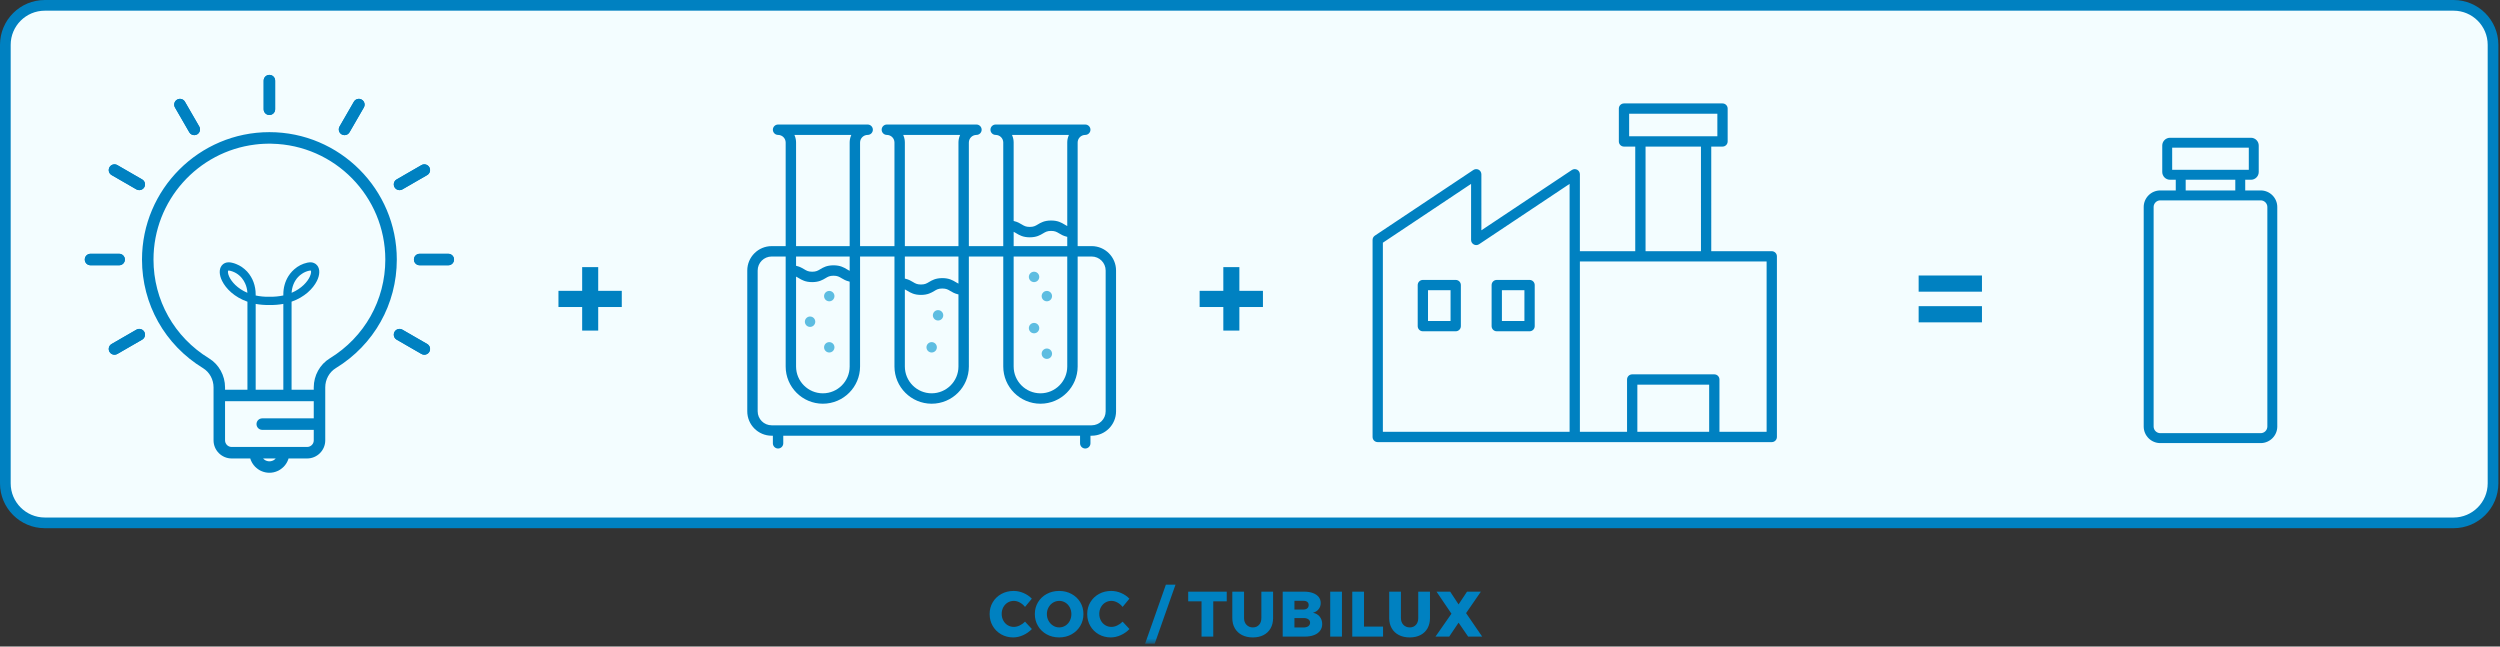 <svg xmlns="http://www.w3.org/2000/svg" xmlns:xlink="http://www.w3.org/1999/xlink" width="464" height="120" viewBox="0 0 464 120">
    <rect x="0" y="0" width="464" height="120" fill="#333333" stroke="none"/>
    <defs>
        <path id="d7r2afziqa" d="M0 119.459L463.697 119.459 463.697 0 0 0z"/>
    </defs>
    <g fill="none" fill-rule="evenodd">
        <g>
            <g transform="translate(-233 -1486) translate(233 1486)">
                <path fill="#F3FDFF" d="M455.376 97.042H8.321c-4.048 0-7.33-3.281-7.33-7.329V8.321c0-4.048 3.282-7.329 7.33-7.329h447.055c4.048 0 7.33 3.281 7.33 7.329v81.392c0 4.048-3.282 7.329-7.33 7.329"/>
                <path stroke="#0081C1" stroke-width="1.983" d="M455.376 97.042H8.321c-4.048 0-7.33-3.281-7.33-7.329V8.321c0-4.048 3.282-7.329 7.33-7.329h447.055c4.048 0 7.33 3.281 7.33 7.329v81.392c0 4.048-3.282 7.329-7.33 7.329z"/>
                <path fill="#04BAEE" d="M216.186 53.138v.078h-.001l.001-.078"/>
                <path fill="#0081C1" d="M234.402 53.979L234.402 56.982 230.028 56.982 230.028 61.357 227.05 61.357 227.05 56.982 222.65 56.982 222.65 53.979 227.05 53.979 227.05 49.578 230.028 49.578 230.028 53.979zM115.402 53.979L115.402 56.982 111.028 56.982 111.028 61.357 108.05 61.357 108.05 56.982 103.65 56.982 103.65 53.979 108.05 53.979 108.05 49.578 111.028 49.578 111.028 53.979z"/>
                <mask id="swoool40ub" fill="#fff">
                    <use xlink:href="#d7r2afziqa"/>
                </mask>
                <path fill="#0081C1" d="M356.1 59.828h11.752v-3.004H356.1v3.004zm0-5.692h11.752v-3.003H356.1v3.003z" mask="url(#swoool40ub)"/>
                <path fill="#5DBDE1" d="M154.876 54.959c0 .255-.102.503-.283.683-.178.18-.426.281-.681.281-.256 0-.504-.102-.684-.283-.179-.178-.282-.426-.282-.681 0-.256.103-.504.284-.684.178-.18.426-.282.682-.282.255 0 .503.103.682.284.18.178.282.426.282.682M151.313 59.71c0 .255-.103.503-.284.682-.177.18-.425.283-.681.283-.255 0-.503-.102-.683-.283-.18-.179-.282-.427-.282-.682 0-.256.103-.504.284-.683.178-.18.426-.283.68-.283.257 0 .505.102.684.284.18.178.282.426.282.682M195.261 54.959c0 .255-.102.503-.283.683-.179.18-.427.281-.682.281-.256 0-.504-.102-.682-.283-.18-.178-.283-.426-.283-.681 0-.256.102-.504.284-.684.177-.18.425-.282.681-.282.255 0 .503.103.683.284.18.178.282.426.282.682M192.886 51.395c0 .256-.103.503-.284.683-.178.18-.426.283-.682.283-.255 0-.503-.103-.682-.284-.18-.179-.283-.426-.283-.682 0-.256.103-.503.284-.683.178-.18.426-.283.681-.283.256 0 .504.103.684.284.179.179.282.426.282.682M192.886 60.897c0 .256-.103.504-.284.683-.178.18-.426.283-.682.283-.255 0-.503-.102-.682-.284-.18-.178-.283-.426-.283-.682 0-.255.103-.503.284-.683.178-.18.426-.282.681-.282.256 0 .504.102.684.283.179.179.282.427.282.682M195.261 65.648c0 .256-.102.504-.283.684-.179.18-.427.282-.682.282-.256 0-.504-.103-.682-.284-.18-.178-.283-.426-.283-.682 0-.255.102-.503.284-.683.177-.18.425-.281.681-.281.255 0 .503.102.683.283.18.178.282.426.282.681M175.069 58.522c0 .255-.103.503-.283.683-.179.18-.427.282-.682.282-.256 0-.504-.102-.683-.283-.18-.179-.282-.427-.282-.682 0-.256.102-.504.283-.683.178-.18.426-.282.682-.282.255 0 .503.102.683.283.179.178.282.426.282.682M173.881 64.46c0 .256-.103.505-.283.684-.178.18-.427.282-.682.282-.255 0-.504-.103-.683-.284-.18-.177-.282-.426-.282-.681 0-.255.103-.504.284-.684.177-.18.425-.281.681-.281.255 0 .504.102.683.283.18.178.282.427.282.682M154.876 64.46c0 .256-.102.505-.283.684-.178.18-.426.282-.681.282-.256 0-.504-.103-.684-.284-.179-.177-.282-.426-.282-.681 0-.255.103-.504.284-.684.178-.18.426-.281.682-.281.255 0 .503.102.682.283.18.178.282.427.282.682" mask="url(#swoool40ub)"/>
                <path fill="#0081C1" d="M205.209 76.339c0 1.433-1.166 2.598-2.598 2.598h-59.39c-1.432 0-2.598-1.165-2.598-2.598V50.207c0-1.433 1.166-2.598 2.598-2.598h2.599v20.415c0 3.807 3.097 6.904 6.903 6.904 3.807 0 6.905-3.097 6.905-6.904V47.61h6.384v20.415c0 3.807 3.097 6.904 6.904 6.904s6.904-3.097 6.904-6.904V47.61h6.385v20.415c0 3.807 3.096 6.904 6.903 6.904 3.808 0 6.904-3.097 6.904-6.904V47.61h2.599c1.432 0 2.598 1.165 2.598 2.598V76.34zM157.697 52.27v15.754c0 2.742-2.23 4.974-4.974 4.974-2.742 0-4.973-2.232-4.973-4.974V51.337l.22.119c.094.052.191.11.295.173.543.326 1.219.731 2.475.731 1.257 0 1.933-.405 2.477-.731.442-.266.762-.456 1.484-.456.724 0 1.042.19 1.483.456.368.22.786.47 1.4.613l.113.028zm-.219-2.121c-.097-.053-.193-.112-.3-.175-.543-.326-1.219-.732-2.477-.732-1.257 0-1.934.406-2.476.732-.443.265-.761.456-1.485.456-.721 0-1.04-.191-1.48-.456-.367-.22-.783-.47-1.396-.614l-.114-.026v-1.725h9.947v2.658l-.219-.118zm.525-25.108l-.078.202c-.152.387-.228.794-.228 1.209v19.227h-9.947V26.452c0-.415-.076-.822-.227-1.21l-.08-.201h10.56zm19.887 29.604v13.38c0 2.741-2.232 4.973-4.974 4.973s-4.974-2.232-4.974-4.974V53.713l.22.119c.095.052.192.11.296.172.543.326 1.218.731 2.474.731 1.258 0 1.934-.405 2.477-.73.442-.266.761-.456 1.485-.456.723 0 1.042.19 1.483.455.368.22.785.47 1.398.614l.115.027zm-.22-2.122c-.096-.051-.193-.11-.3-.174-.543-.325-1.22-.731-2.476-.731-1.258 0-1.935.406-2.477.731-.442.266-.762.456-1.485.456-.72 0-1.039-.19-1.48-.456-.367-.22-.782-.47-1.396-.613l-.114-.028v-4.1h9.948v5.034l-.22-.12zm.526-27.482l-.079.202c-.151.387-.227.794-.227 1.209v19.227h-9.948V26.452c0-.415-.076-.822-.227-1.21l-.079-.201h10.56zm19.886 22.568v20.415c0 2.742-2.231 4.974-4.974 4.974-2.742 0-4.974-2.232-4.974-4.974V47.61h9.948zm-9.948-1.93v-2.656l.22.118c.096.052.192.11.296.172.543.327 1.22.733 2.475.733 1.258 0 1.933-.406 2.476-.733.442-.263.762-.456 1.485-.456.723 0 1.042.193 1.483.456.369.222.786.47 1.399.615l.114.027v1.724h-9.948zm10.254-20.638l-.078.202c-.152.387-.228.794-.228 1.209v15.5l-.22-.119c-.096-.052-.192-.111-.3-.173-.543-.327-1.218-.732-2.476-.732s-1.935.405-2.477.732c-.442.264-.761.455-1.484.455-.721 0-1.04-.19-1.481-.455-.367-.222-.782-.471-1.395-.615l-.115-.027V26.452c0-.415-.075-.822-.227-1.21l-.079-.201h10.56zm4.223 20.638h-2.599V26.452c0-.778.633-1.411 1.41-1.411.532 0 .966-.433.966-.964 0-.532-.434-.966-.966-.966h-16.628c-.532 0-.965.434-.965.966 0 .53.433.964.965.964.777 0 1.41.633 1.41 1.41V45.68h-6.384V26.452c0-.778.633-1.411 1.41-1.411.532 0 .965-.433.965-.964 0-.532-.433-.966-.964-.966h-16.629c-.532 0-.966.434-.966.966 0 .53.434.964.966.964.778 0 1.41.633 1.41 1.41V45.68h-6.384V26.452c0-.778.632-1.411 1.41-1.411.532 0 .965-.433.965-.964 0-.532-.433-.966-.965-.966h-16.629c-.532 0-.965.434-.965.966 0 .53.433.964.965.964.778 0 1.41.633 1.41 1.41V45.68h-2.598c-2.497 0-4.528 2.031-4.528 4.528V76.34c0 2.497 2.03 4.528 4.528 4.528h.223v1.41c0 .532.433.966.965.966s.965-.434.965-.966v-1.41h55.084v1.41c0 .532.433.966.964.966.532 0 .966-.434.966-.966v-1.41h.223c2.497 0 4.528-2.03 4.528-4.528V50.207c0-2.497-2.031-4.528-4.528-4.528zM46.804 85.91c-.161-.253-.284-.528-.368-.819h.016c.084.29.206.559.352.819M47.331 86.606c-.137-.138-.267-.29-.367-.451.115.16.237.306.367.451M53.038 86.155c-.1.16-.23.313-.367.451.13-.145.26-.29.367-.451M53.566 85.091c-.084.291-.206.566-.367.819.145-.26.268-.528.352-.819h.015zM63.946 25.083c-.182 0-.365-.047-.533-.143-.51-.295-.685-.946-.39-1.456l2.656-4.602c.295-.51.947-.685 1.457-.39.51.295.685.946.39 1.457l-2.657 4.6c-.197.342-.555.534-.923.534M21.25 65.836c-.37 0-.727-.191-.925-.534-.295-.51-.12-1.162.39-1.457l4.601-2.655c.51-.294 1.162-.12 1.457.39.294.51.12 1.163-.39 1.458l-4.601 2.655c-.168.097-.351.143-.532.143M74.156 35.29c-.37 0-.727-.19-.925-.532-.295-.511-.12-1.162.39-1.457l4.6-2.656c.51-.294 1.163-.12 1.458.39.294.51.12 1.162-.39 1.457l-4.601 2.656c-.168.097-.351.143-.532.143M22.113 49.235H16.8c-.589 0-1.065-.477-1.065-1.067 0-.588.476-1.065 1.065-1.065h5.313c.588 0 1.066.477 1.066 1.065 0 .59-.478 1.067-1.066 1.067M83.203 49.235H77.89c-.588 0-1.065-.477-1.065-1.067 0-.588.477-1.065 1.065-1.065h5.313c.589 0 1.067.477 1.067 1.065 0 .59-.478 1.067-1.067 1.067M25.848 35.29c-.18 0-.364-.045-.532-.142l-4.6-2.656c-.51-.295-.686-.946-.391-1.457.295-.51.947-.684 1.457-.39l4.6 2.656c.51.295.685.946.39 1.457-.197.341-.555.533-.924.533M78.754 65.836c-.18 0-.365-.046-.532-.143l-4.601-2.655c-.51-.295-.685-.947-.39-1.457.294-.511.947-.685 1.457-.391l4.6 2.655c.51.295.685.947.39 1.457-.197.343-.555.534-.924.534M36.058 25.083c-.369 0-.727-.192-.925-.534l-2.655-4.6c-.295-.51-.12-1.162.39-1.457.51-.295 1.162-.12 1.456.39l2.656 4.602c.295.51.12 1.161-.39 1.456-.167.096-.35.143-.532.143M50.002 21.346c-.59 0-1.067-.477-1.067-1.067v-5.311c0-.59.478-1.067 1.067-1.067s1.066.478 1.066 1.067v5.311c0 .59-.477 1.067-1.066 1.067" mask="url(#swoool40ub)"/>
                <path fill="#0081C1" d="M67.136 18.492c-.51-.295-1.162-.12-1.457.39l-2.656 4.602c-.295.51-.12 1.162.39 1.456.168.097.351.143.533.143.368 0 .726-.192.923-.533l2.657-4.6c.295-.512.12-1.163-.39-1.458M25.316 61.19l-4.6 2.655c-.51.295-.685.947-.391 1.457.198.343.556.534.924.534.181 0 .365-.046.533-.143l4.6-2.655c.51-.295.686-.947.39-1.457-.294-.512-.946-.685-1.456-.391M74.156 35.29c.18 0 .364-.045.532-.142l4.6-2.656c.51-.295.685-.946.39-1.457-.294-.51-.947-.684-1.456-.39l-4.6 2.656c-.511.295-.686.946-.391 1.457.198.341.556.533.925.533M23.18 48.169c0-.589-.479-1.066-1.067-1.066h-5.312c-.59 0-1.067.477-1.067 1.066 0 .589.478 1.066 1.067 1.066h5.312c.588 0 1.066-.477 1.066-1.066M83.203 47.103H77.89c-.588 0-1.065.477-1.065 1.066 0 .589.477 1.066 1.065 1.066h5.313c.589 0 1.067-.477 1.067-1.066 0-.589-.478-1.066-1.067-1.066M26.382 33.301l-4.6-2.656c-.51-.295-1.163-.12-1.457.39-.295.51-.12 1.162.39 1.457l4.6 2.656c.169.097.353.143.534.143.368 0 .726-.191.924-.533.294-.51.12-1.162-.39-1.457M79.288 63.845l-4.6-2.655c-.51-.294-1.163-.12-1.457.391-.295.51-.12 1.162.39 1.457l4.6 2.655c.169.097.352.143.533.143.369 0 .727-.191.924-.534.295-.51.12-1.162-.39-1.457M34.325 18.883c-.295-.511-.947-.686-1.457-.39-.51.294-.685.945-.39 1.456l2.656 4.6c.197.342.556.534.925.534.18 0 .363-.046.532-.143.51-.294.684-.946.39-1.456l-2.656-4.601zM50.002 21.346c.589 0 1.066-.477 1.066-1.067v-5.311c0-.59-.477-1.067-1.066-1.067-.59 0-1.067.478-1.067 1.067v5.311c0 .59.478 1.067 1.067 1.067M58.233 77.648H48.67c-.589 0-1.063.474-1.063 1.063 0 .59.474 1.071 1.063 1.071h9.563v1.951c0 .673-.551 1.224-1.232 1.224H43c-.68 0-1.231-.55-1.231-1.224v-7.267h16.463v3.182zm-7.436 7.757c-.008.008-.023.008-.038.023-.054.03-.115.054-.184.084-.077.03-.153.053-.237.069l-.115.023c-.076.008-.145.015-.222.015-.076 0-.145-.007-.222-.015l-.114-.023c-.085-.016-.161-.038-.238-.069-.068-.03-.13-.053-.183-.084-.015-.015-.03-.015-.038-.023-.146-.084-.268-.191-.375-.314h2.34c-.106.123-.229.23-.374.314zM50 24.526c-13.035 0-23.646 10.603-23.646 23.646 0 8.285 4.238 15.828 11.33 20.158 1.208.742 1.95 2.104 1.95 3.573v9.83c0 1.851 1.515 3.358 3.366 3.358h3.45c.085.291.207.559.352.819.054.084.108.16.161.245.115.16.237.306.367.451.07.069.138.138.215.198.06.062.137.116.206.17.16.13.329.236.505.336.1.053.199.1.298.138.444.19.934.298 1.446.298.513 0 1.002-.107 1.446-.298.1-.039.199-.085.298-.138.176-.1.345-.207.505-.337.07-.053.146-.107.207-.169.076-.06.145-.13.214-.198.13-.145.26-.29.367-.451.054-.084.107-.16.16-.245.146-.26.269-.528.353-.819H57c1.859 0 3.366-1.507 3.366-3.358v-9.83c0-1.469.742-2.83 1.95-3.573 7.092-4.33 11.33-11.873 11.33-20.158 0-13.043-10.61-23.646-23.646-23.646zm-4.085 29.82c-1.882-.796-2.96-2.088-3.374-2.991-.145-.321-.214-.582-.23-.773-.014-.199.009-.321.04-.352.014-.007.045-.015.114-.015.053 0 .122.008.214.03.298.07.582.169.85.299.435.207.833.505 1.193.879.069.077.137.154.199.238.237.29.436.62.589.971.237.52.374 1.102.405 1.714zm8.209 0c.06-1.132.481-2.157 1.193-2.923.222-.236.459-.435.719-.604.398-.275.842-.466 1.323-.573.092-.023.169-.031.222-.031.062 0 .092.008.107.015.023.03.054.123.046.283-.007.192-.069.482-.237.842-.413.903-1.484 2.188-3.373 2.991zM61.2 66.517c-1.829 1.117-2.968 3.183-2.968 5.386v.436h-4.116V55.99c2.417-.842 3.986-2.418 4.697-3.84.566-1.133.597-2.204.076-2.862-.122-.16-.328-.36-.657-.482 0 0 0-.007-.008-.007-.268-.107-.612-.153-1.048-.07-.046 0-.092.016-.145.024-.91.199-1.714.612-2.41 1.224-.146.122-.283.26-.413.398-.253.267-.482.566-.681.88-.612.979-.941 2.141-.941 3.38v.2c-.765.168-1.622.26-2.578.244H50c-.948.023-1.79-.076-2.547-.237v-.206c0-.796-.138-1.569-.398-2.272-.13-.352-.283-.681-.474-.995-.2-.344-.444-.673-.712-.964-.015-.007-.023-.023-.03-.03-.582-.612-1.247-1.071-1.99-1.363-.267-.114-.543-.198-.833-.26-.23-.053-.429-.068-.612-.068-.475.015-.804.184-1.025.367-.1.084-.176.16-.23.237-.512.658-.49 1.73.077 2.861.711 1.431 2.28 3 4.697 3.848v16.34H41.77v-.435c0-2.203-1.14-4.269-2.968-5.386-6.457-3.947-10.313-10.81-10.313-18.345 0-10.97 8.247-20.043 18.865-21.343.528-.069 1.064-.115 1.607-.138.344-.023.688-.03 1.04-.03.115 0 .23 0 .337.007.038-.007.076 0 .107.008 11.666.23 21.068 9.784 21.068 21.496 0 7.536-3.856 14.398-10.312 18.345zM47.454 72.34V56.404c.78.145 1.63.222 2.547.206h.008c.933.016 1.79-.06 2.578-.206v15.935h-5.133zM256.661 45.046l16.371-10.917v10.404c0 .353.192.673.505.843.306.167.689.152.98-.047l16.799-11.2v46.015h-34.655V45.046zm47.232 35.098h13.326v-8.752h-13.326v8.752zm-10.665-31.61h34.655v31.61h-8.752v-9.708c0-.528-.428-.956-.956-.956h-15.239c-.528 0-.956.428-.956.956v9.708h-8.752v-31.61zm12.187-1.911h10.282V27.207h-10.282v19.416zm-3.045-25.514h16.371v4.185H302.37V21.11zm26.47 25.513h-11.231V27.207h2.088c.528 0 .957-.429.957-.956v-6.098c0-.527-.429-.957-.957-.957h-18.283c-.528 0-.956.43-.956.957v6.098c0 .527.428.956.956.956h2.088v19.415h-10.274V32.348c0-.353-.198-.681-.504-.85-.314-.161-.689-.145-.987.053l-16.792 11.192V32.348c0-.353-.199-.681-.504-.85-.315-.161-.69-.145-.988.053L255.17 43.738c-.26.176-.421.475-.421.795V81.1c0 .528.428.957.956.957h73.134c.528 0 .956-.429.956-.957V47.578c0-.528-.428-.956-.956-.956z" mask="url(#swoool40ub)"/>
                <path fill="#0081C1" d="M265.038 59.574h4.185v-5.708h-4.185v5.708zm5.141-7.62h-6.097c-.528 0-.956.428-.956.956v7.62c0 .527.428.956.956.956h6.097c.528 0 .957-.429.957-.956v-7.62c0-.528-.429-.956-.957-.956zM278.755 59.574h4.177v-5.708h-4.177v5.708zm5.133-7.62h-6.09c-.527 0-.956.428-.956.956v7.62c0 .527.429.956.957.956h6.09c.527 0 .955-.429.955-.956v-7.62c0-.528-.428-.956-.956-.956zM189.28 111.826c-.372-.203-.741-.304-1.106-.304-.42 0-.803.106-1.148.315-.345.211-.617.5-.815.87-.2.368-.298.779-.298 1.23 0 .454.099.864.298 1.232.198.369.47.66.815.87.345.21.727.315 1.148.315.34 0 .698-.087 1.071-.261.372-.176.706-.414 1-.715l1.273 1.368c-.452.477-.99.855-1.613 1.137-.623.281-1.24.422-1.85.422-.825 0-1.57-.191-2.237-.571-.667-.38-1.19-.9-1.571-1.559-.38-.659-.571-1.396-.571-2.213 0-.81.194-1.54.583-2.19.388-.65.922-1.162 1.6-1.535.679-.373 1.439-.56 2.28-.56.618 0 1.23.13 1.832.387.603.258 1.114.61 1.535 1.054l-1.261 1.523c-.27-.341-.592-.613-.964-.815M195.45 111.844c-.353.214-.633.51-.838.886-.207.377-.31.792-.31 1.244 0 .46.105.878.316 1.255.21.377.49.674.839.892.348.219.73.328 1.142.328.412 0 .791-.11 1.137-.328.345-.218.617-.515.815-.892.198-.377.297-.795.297-1.255 0-.452-.1-.867-.297-1.244-.198-.376-.47-.672-.815-.886-.346-.214-.725-.322-1.137-.322-.412 0-.796.108-1.148.322m3.427-1.607c.686.374 1.226.884 1.618 1.535.393.65.59 1.38.59 2.19 0 .817-.197 1.554-.59 2.213-.392.658-.932 1.178-1.618 1.56-.686.38-1.454.57-2.303.57s-1.616-.188-2.302-.565c-.686-.377-1.226-.896-1.619-1.559-.392-.663-.589-1.402-.589-2.22 0-.809.197-1.538.59-2.189.392-.65.932-1.162 1.618-1.535s1.453-.56 2.302-.56c.85 0 1.617.187 2.303.56M207.392 111.826c-.372-.203-.742-.304-1.107-.304-.42 0-.803.106-1.147.315-.346.211-.618.5-.815.87-.2.368-.299.779-.299 1.23 0 .454.1.864.299 1.232.197.369.469.66.815.87.344.21.727.315 1.147.315.342 0 .7-.087 1.071-.261.373-.176.707-.414 1-.715l1.273 1.368c-.451.477-.989.855-1.612 1.137-.623.281-1.24.422-1.85.422-.825 0-1.571-.191-2.238-.571-.665-.38-1.19-.9-1.57-1.559-.381-.659-.572-1.396-.572-2.213 0-.81.195-1.54.583-2.19.39-.65.923-1.162 1.602-1.535.677-.373 1.437-.56 2.278-.56.619 0 1.23.13 1.832.387.603.258 1.115.61 1.535 1.054l-1.26 1.523c-.271-.341-.593-.613-.965-.815M216.388 108.512L218.173 108.512 214.318 119.459 212.533 119.459zM220.529 109.809L227.681 109.809 227.681 111.605 225.182 111.605 225.182 118.15 223.005 118.15 223.005 111.605 220.529 111.605zM231.359 115.973c.309.317.702.476 1.178.476.468 0 .846-.157 1.136-.47.29-.313.435-.736.435-1.268v-4.903h2.177v4.903c0 .722-.153 1.354-.458 1.898-.306.544-.742.962-1.309 1.257-.568.292-1.232.439-1.993.439-.762 0-1.43-.147-2.005-.44-.576-.294-1.02-.712-1.333-1.256-.314-.544-.47-1.176-.47-1.898v-4.903h2.178v4.903c0 .524.154.945.464 1.262M242.818 116.223c.222-.16.333-.381.333-.667 0-.262-.111-.47-.333-.625-.223-.154-.524-.227-.905-.22h-1.666v1.75h1.666c.381 0 .682-.08.905-.238m-.19-3.315c.174-.146.261-.35.261-.612 0-.255-.087-.45-.262-.59-.175-.138-.412-.204-.714-.196h-1.666v1.619h1.666c.302 0 .54-.074.714-.22m1.042-2.845c.464.171.822.415 1.077.732.253.317.38.691.38 1.12 0 .435-.129.816-.386 1.141-.258.326-.61.548-1.054.667.532.103.95.345 1.256.725.305.381.458.841.458 1.38 0 .47-.13.879-.393 1.232-.261.353-.635.624-1.118.809-.485.188-1.052.281-1.702.281h-4.117v-8.343h3.962c.627 0 1.173.086 1.637.256M246.888 118.15L249.065 118.15 249.065 109.808 246.888 109.808zM250.981 109.809L253.159 109.809 253.159 116.294 256.693 116.294 256.693 118.15 250.981 118.15zM260.477 115.973c.31.317.702.476 1.178.476.469 0 .847-.157 1.137-.47.289-.313.434-.736.434-1.268v-4.903h2.178v4.903c0 .722-.153 1.354-.458 1.898-.306.544-.742.962-1.31 1.257-.567.292-1.23.439-1.992.439s-1.431-.147-2.006-.44c-.575-.294-1.02-.712-1.332-1.256-.314-.544-.47-1.176-.47-1.898v-4.903h2.177v4.903c0 .524.155.945.464 1.262M266.617 109.809L269.152 109.809 270.711 112.177 272.282 109.809 274.852 109.809 272.103 113.794 275.09 118.15 272.484 118.15 270.711 115.567 268.974 118.15 266.427 118.15 269.39 113.902zM420.82 79.16c0 .681-.554 1.235-1.235 1.235h-18.637c-.681 0-1.235-.554-1.235-1.235V38.423c0-.68.554-1.235 1.235-1.235h18.637c.681 0 1.236.554 1.236 1.235V79.16zm-15.157-43.815h9.208v-1.982h-9.208v1.982zm-2.508-3.825h14.223v-4.107h-14.223v4.107zm16.43 3.825h-2.872v-1.982h1.065c.795 0 1.442-.648 1.442-1.442v-4.908c0-.795-.647-1.443-1.442-1.443h-15.023c-.795 0-1.442.648-1.442 1.443v4.908c0 .794.647 1.442 1.442 1.442h1.066v1.982h-2.873c-1.696 0-3.077 1.382-3.077 3.078V79.16c0 1.697 1.38 3.078 3.077 3.078h18.637c1.696 0 3.078-1.381 3.078-3.078V38.423c0-1.696-1.382-3.078-3.078-3.078z" mask="url(#swoool40ub)"/>
            </g>
        </g>
    </g>
</svg>
